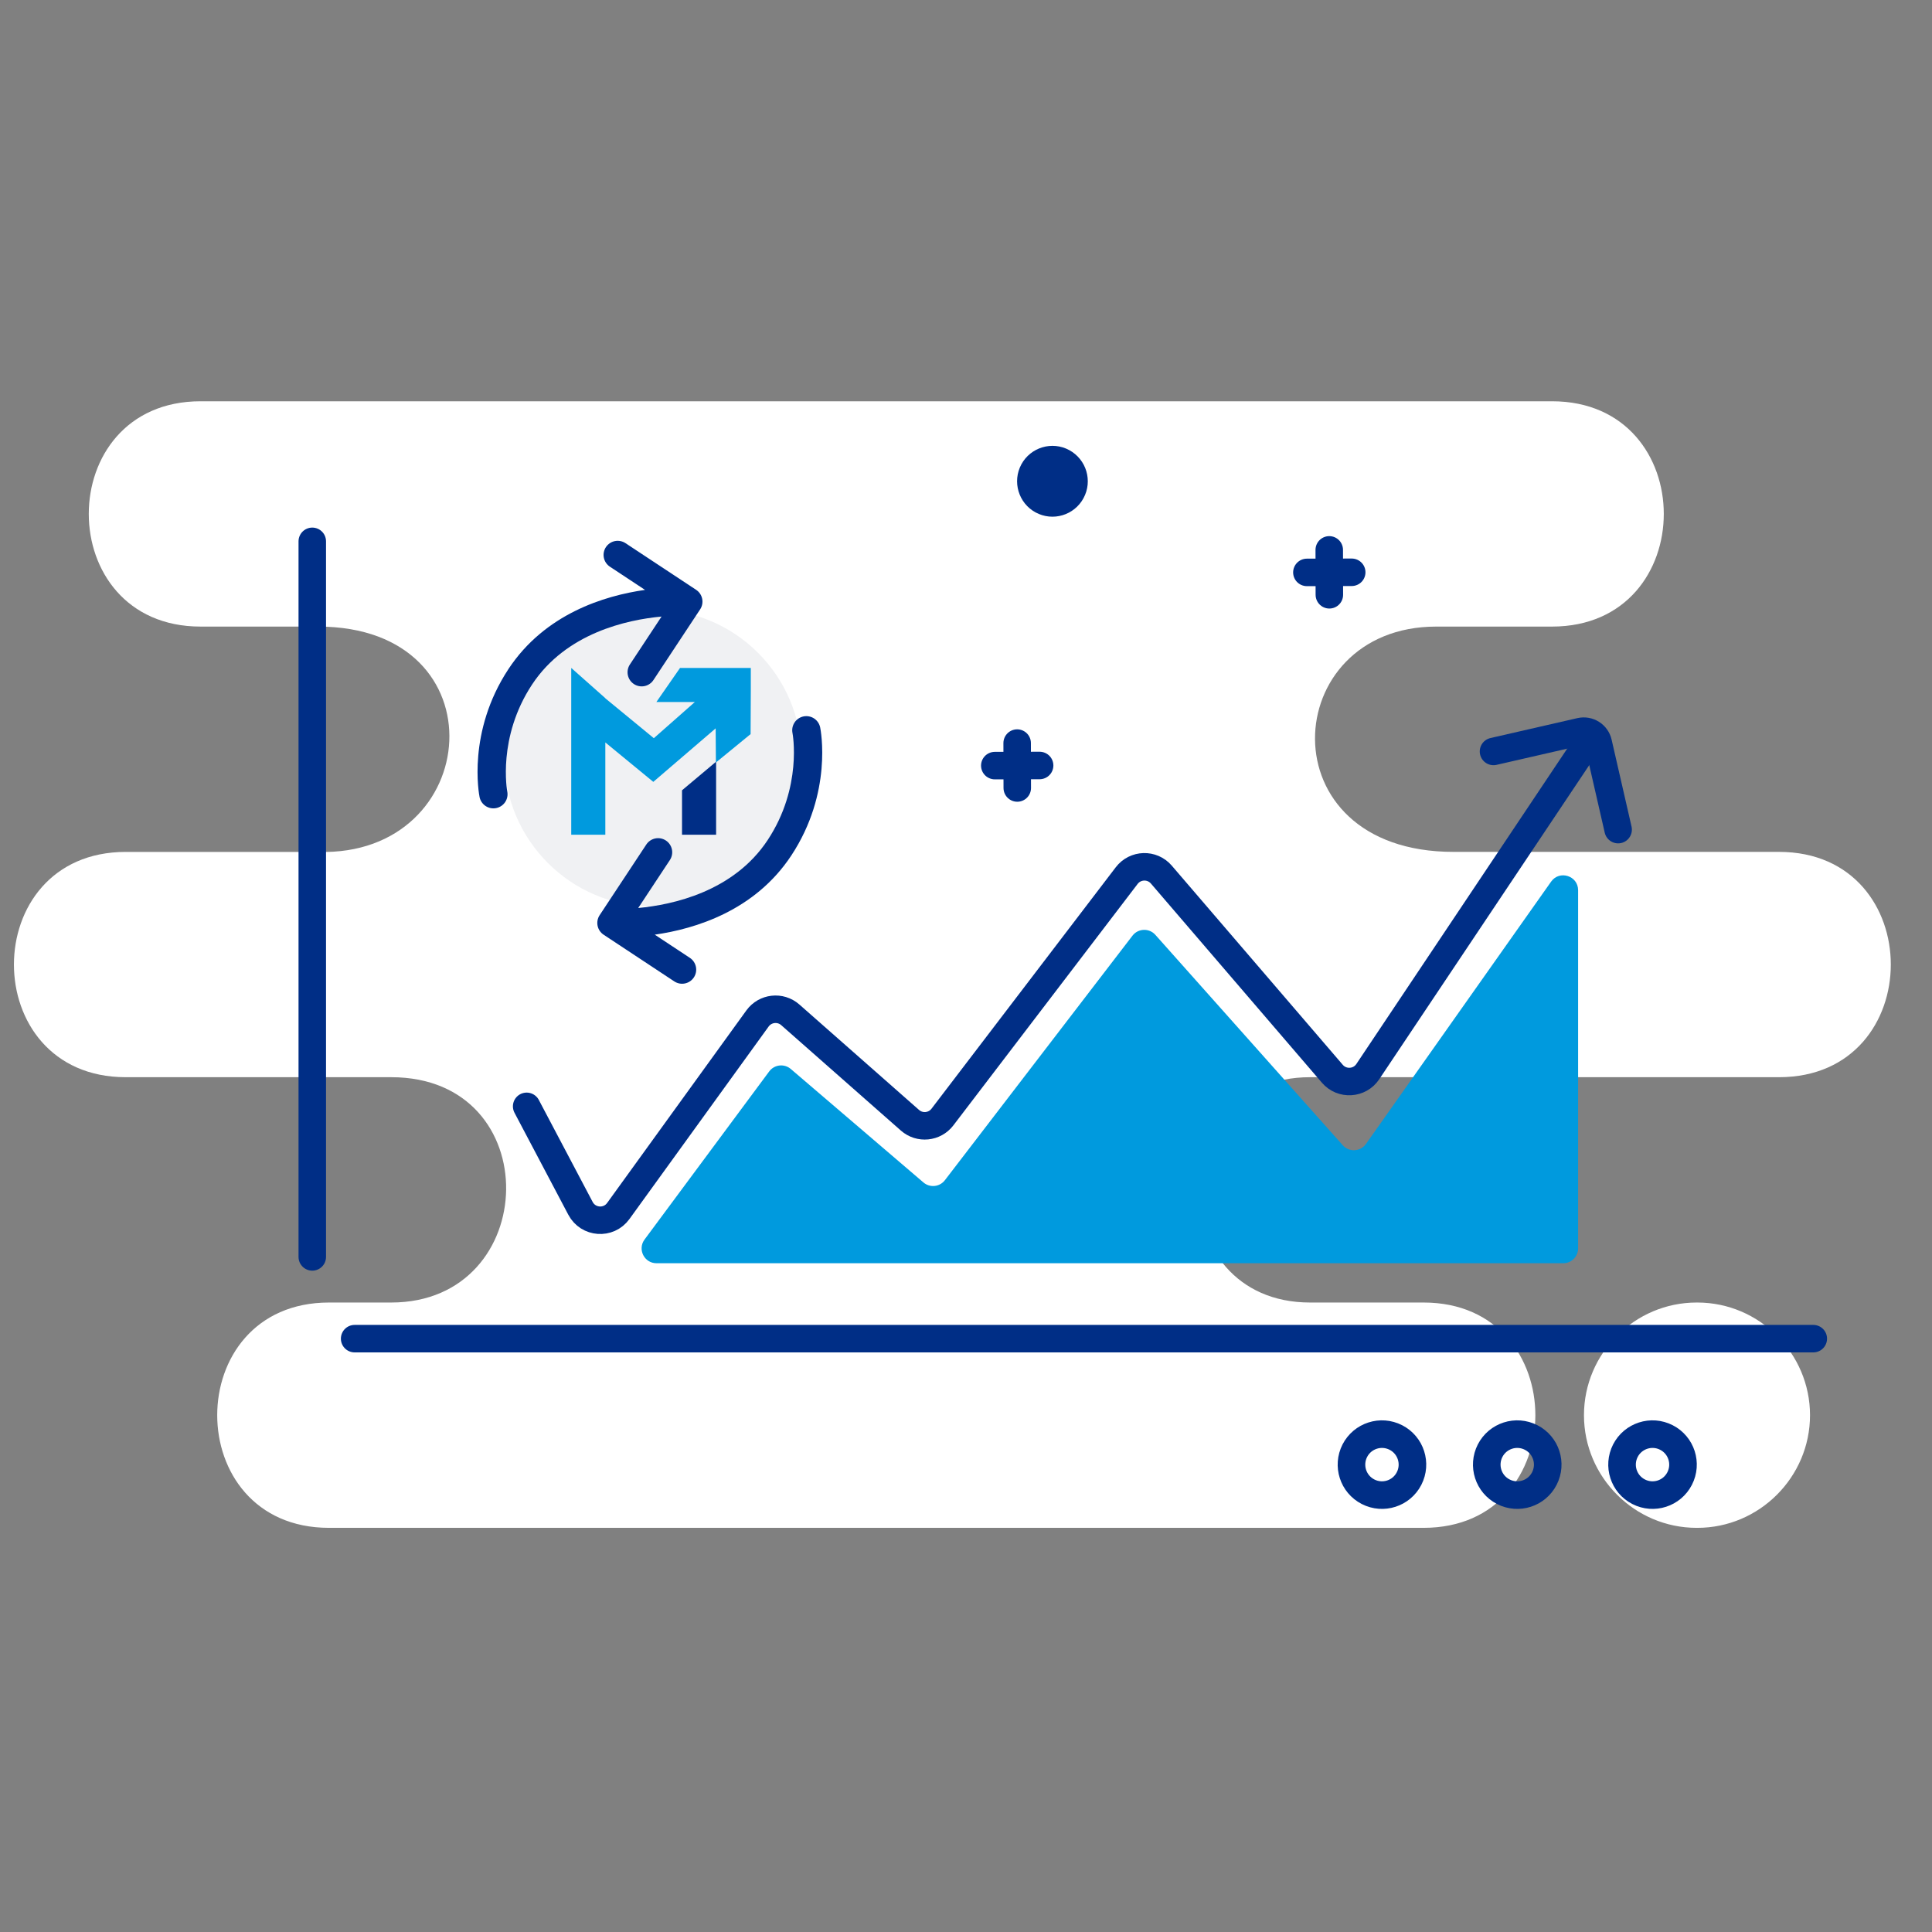 <?xml version="1.0" encoding="UTF-8"?> <svg xmlns="http://www.w3.org/2000/svg" width="320" height="320" viewBox="0 0 320 320" fill="none"><rect x="0" y="0" width="320" height="320" fill="#808080" stroke="none"/> <path fill-rule="evenodd" clip-rule="evenodd" d="M64.797 66.462H257.057C281.752 66.462 281.747 103.782 257.057 103.782H237.886C211.791 103.782 209.489 141.098 240.742 141.098H294.655C319.351 141.098 319.351 178.418 294.655 178.418H216.99C192.295 178.418 192.295 215.739 216.99 215.739H235.786C260.477 215.739 260.477 253.059 235.786 253.059H54.496C29.805 253.059 29.805 215.739 54.496 215.739H64.797C89.656 215.739 90.694 178.418 64.797 178.418H20.829C-3.866 178.418 -3.866 141.103 20.829 141.103H52.694C80.041 141.942 83.275 103.782 52.694 103.782H33.225C8.53 103.782 8.53 66.462 33.225 66.462H64.797ZM281.132 215.739H281.018C270.752 215.739 262.355 224.137 262.355 234.4C262.355 244.664 270.752 253.059 281.018 253.059H281.132C291.395 253.059 299.796 244.664 299.796 234.4C299.796 224.137 291.395 215.739 281.132 215.739Z" fill="white"></path> <path d="M152.95 195.851L130.98 177.058C129.896 176.131 128.253 176.316 127.403 177.463L106.759 205.303C105.554 206.927 106.714 209.231 108.736 209.231H258.923C260.283 209.231 261.385 208.129 261.385 206.769V147.448C261.385 145.046 258.297 144.066 256.912 146.028L226.249 189.468C225.335 190.762 223.454 190.869 222.4 189.685L191.364 154.838C190.337 153.685 188.513 153.751 187.573 154.977L156.503 195.479C155.645 196.598 154.022 196.768 152.95 195.851Z" fill="#009ADE"></path> <path d="M87.231 183.245L96.148 200.142C97.426 202.563 100.802 202.801 102.406 200.582L125.464 168.694C126.741 166.928 129.261 166.646 130.897 168.087L150.72 185.55C152.326 186.965 154.796 186.721 156.096 185.019L186.618 145.024C188.043 143.157 190.825 143.077 192.355 144.859L220.678 177.849C222.27 179.703 225.191 179.527 226.549 177.496L262.615 123.553" stroke="#002E86" stroke-width="4.554" stroke-linecap="round"></path> <path d="M268.014 137.411L264.715 123.015C264.412 121.69 263.091 120.862 261.766 121.165L247.37 124.464" stroke="#002E86" stroke-width="4.554" stroke-linecap="round"></path> <path d="M168.473 123.077L168.491 130.516" stroke="#002E86" stroke-width="4.554" stroke-miterlimit="10" stroke-linecap="round" stroke-linejoin="round"></path> <path d="M164.769 126.807L172.195 126.788" stroke="#002E86" stroke-width="4.554" stroke-miterlimit="10" stroke-linecap="round" stroke-linejoin="round"></path> <path d="M220.166 91.077L220.183 98.516" stroke="#002E86" stroke-width="4.554" stroke-miterlimit="10" stroke-linecap="round" stroke-linejoin="round"></path> <path d="M216.461 94.807L223.887 94.788" stroke="#002E86" stroke-width="4.554" stroke-miterlimit="10" stroke-linecap="round" stroke-linejoin="round"></path> <path d="M171.528 84.871C174.372 86.414 177.924 85.359 179.464 82.509C181.007 79.662 179.949 76.103 177.106 74.555C174.268 73.013 170.711 74.069 169.167 76.917C167.632 79.766 168.685 83.329 171.528 84.871Z" fill="#002E86"></path> <circle cx="108.154" cy="125.539" r="24.615" fill="#F0F1F3"></circle> <path d="M118.61 126.158L112.964 130.897V138.256H118.61V126.158Z" fill="#002E86"></path> <path d="M112.637 110.632L108.715 116.278H115.085L108.295 122.267L100.261 115.663V115.639L94.615 110.633V138.256H100.261V122.972L108.21 129.505L108.227 129.484L108.229 129.483L118.536 120.64L118.576 126.295L124.323 121.589L124.357 114.262V110.632H112.637Z" fill="#009ADE"></path> <path d="M82.186 133.844C81.58 133.967 80.95 133.844 80.434 133.503C79.918 133.162 79.558 132.631 79.433 132.025C79.348 131.587 77.335 121.236 84.232 110.794C90.254 101.677 100.088 98.666 106.835 97.705L101.019 93.863C100.502 93.522 100.141 92.988 100.017 92.381C99.893 91.773 100.015 91.141 100.357 90.624C100.699 90.107 101.232 89.746 101.839 89.622C102.447 89.498 103.079 89.62 103.596 89.962L115.301 97.693C115.818 98.035 116.179 98.568 116.303 99.176C116.427 99.783 116.305 100.415 115.963 100.932L108.232 112.637C107.89 113.155 107.357 113.515 106.749 113.639C106.142 113.763 105.51 113.641 104.992 113.299C104.475 112.958 104.115 112.424 103.99 111.817C103.866 111.209 103.988 110.577 104.33 110.06L109.575 102.12C103.847 102.652 93.771 104.836 88.133 113.371C82.335 122.15 84.002 131.005 84.02 131.094C84.141 131.702 84.016 132.333 83.672 132.849C83.329 133.364 82.794 133.722 82.186 133.844ZM114.926 161.889C115.268 161.372 115.39 160.74 115.266 160.133C115.141 159.525 114.781 158.992 114.264 158.65L108.448 154.809C115.195 153.847 125.028 150.837 131.051 141.719C137.948 131.278 135.935 120.926 135.848 120.49C135.725 119.882 135.365 119.348 134.848 119.005C134.331 118.662 133.699 118.539 133.091 118.662C132.483 118.785 131.948 119.145 131.606 119.662C131.263 120.179 131.139 120.811 131.263 121.419C131.281 121.508 132.948 130.364 127.149 139.142C121.512 147.677 111.435 149.861 105.708 150.393L110.952 142.453C111.294 141.936 111.416 141.304 111.292 140.697C111.168 140.089 110.808 139.556 110.29 139.214C109.773 138.872 109.141 138.75 108.533 138.874C107.926 138.999 107.393 139.359 107.051 139.876L99.32 151.581C98.978 152.098 98.856 152.73 98.98 153.338C99.104 153.945 99.464 154.479 99.982 154.82L111.686 162.552C112.204 162.893 112.836 163.016 113.443 162.891C114.051 162.767 114.584 162.407 114.926 161.889Z" fill="#002E86"></path> <line x1="58.738" y1="221.723" x2="300.338" y2="221.723" stroke="#002E86" stroke-width="4.554" stroke-linecap="round"></line> <line x1="51.723" y1="208.185" x2="51.723" y2="89.662" stroke="#002E86" stroke-width="4.554" stroke-linecap="round"></line> <path d="M271.407 247.079C273.89 248.354 276.931 247.373 278.202 244.891C279.473 242.41 278.499 239.369 276.013 238.095C273.532 236.824 270.49 237.803 269.215 240.283C267.948 242.767 268.923 245.808 271.407 247.079Z" stroke="#002E86" stroke-width="4.569" stroke-miterlimit="10" stroke-linecap="round" stroke-linejoin="round"></path> <path d="M249 247.079C251.483 248.354 254.525 247.373 255.795 244.891C257.066 242.41 256.092 239.369 253.606 238.095C251.125 236.824 248.083 237.803 246.808 240.283C245.541 242.767 246.516 245.808 249 247.079Z" stroke="#002E86" stroke-width="4.569" stroke-miterlimit="10" stroke-linecap="round" stroke-linejoin="round"></path> <path d="M226.593 247.079C229.075 248.354 232.117 247.373 233.388 244.891C234.659 242.41 233.685 239.369 231.199 238.095C228.718 236.824 225.676 237.803 224.401 240.283C223.134 242.767 224.109 245.808 226.593 247.079Z" stroke="#002E86" stroke-width="4.569" stroke-miterlimit="10" stroke-linecap="round" stroke-linejoin="round"></path> </svg> 